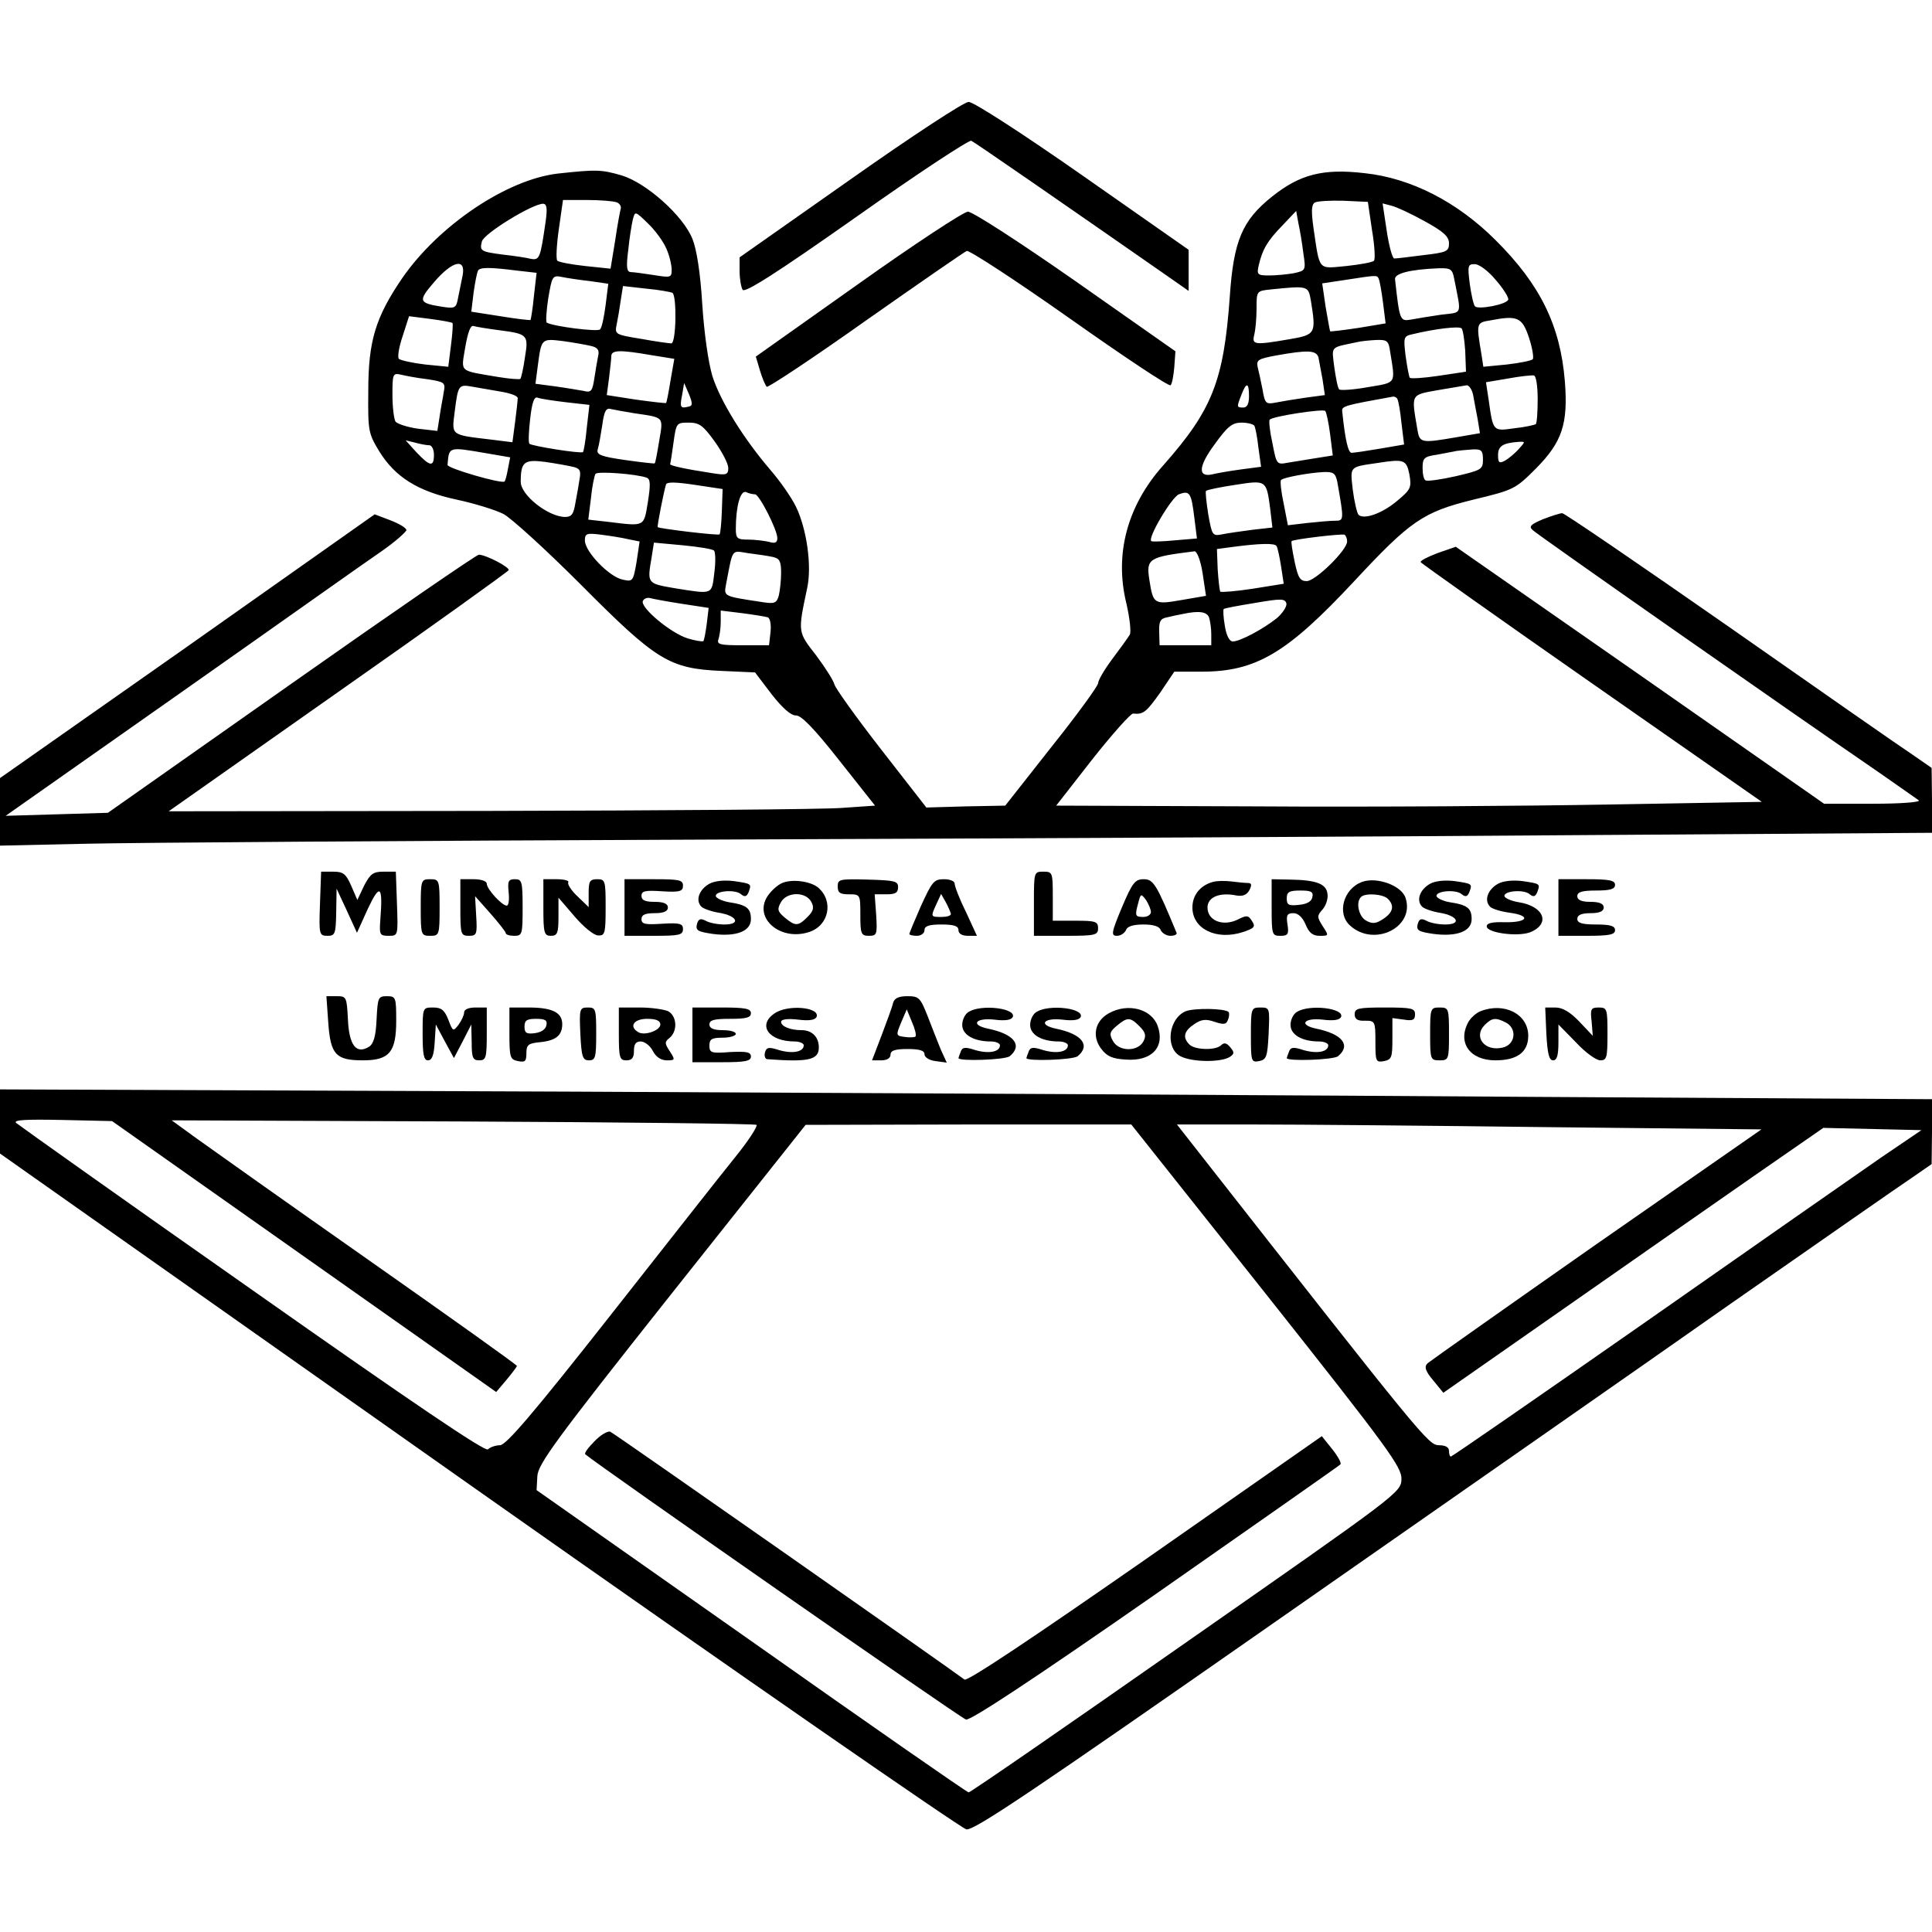 <?xml version="1.0" standalone="no"?>
<!DOCTYPE svg PUBLIC "-//W3C//DTD SVG 20010904//EN"
 "http://www.w3.org/TR/2001/REC-SVG-20010904/DTD/svg10.dtd">
<svg version="1.0" xmlns="http://www.w3.org/2000/svg"
 width="512pt" height="512pt" viewBox="0 0 512 512"
 preserveAspectRatio="xMidYMid meet">
<g transform="translate(0,512) scale(0.1,-0.1)"
fill="#000000" stroke="none">
<path d="M2253 4644 l-293 -206 0 -36 c0 -21 4 -43 8 -50 6 -9 88 43 301 193
161 114 298 204 305 202 9 -4 249 -170 549 -379 l27 -19 0 55 0 54 -280 196
c-160 112 -290 196 -303 196 -12 0 -148 -89 -314 -206z"/>
<path d="M1478 4660 c-136 -16 -316 -138 -412 -277 -71 -104 -90 -167 -90
-299 -1 -106 0 -112 29 -160 42 -68 102 -106 205 -128 47 -10 102 -27 124 -38
21 -11 113 -95 205 -187 200 -201 234 -223 373 -229 l89 -4 44 -58 c29 -37 51
-56 64 -56 14 1 48 -34 115 -119 l95 -120 -87 -6 c-48 -4 -469 -7 -936 -8
l-849 -1 449 316 c247 173 450 319 452 323 3 8 -61 41 -79 41 -6 0 -230 -154
-497 -342 l-486 -342 -135 -4 -136 -4 465 327 c256 180 494 349 531 374 36 25
65 51 66 56 0 6 -19 17 -42 26 l-42 16 -496 -350 -497 -349 0 -90 0 -89 228 5
c125 3 866 8 1647 11 781 3 1831 8 2333 12 l912 6 0 86 -1 86 -52 36 c-29 19
-247 171 -484 337 -238 166 -437 302 -443 302 -5 0 -28 -7 -51 -16 -33 -14
-38 -19 -27 -29 12 -12 691 -487 913 -639 55 -38 104 -73 110 -77 5 -5 -49 -9
-121 -9 l-130 0 -488 341 -488 340 -49 -17 c-26 -10 -46 -20 -44 -24 2 -3 206
-148 454 -321 l450 -314 -402 -7 c-221 -4 -642 -7 -935 -5 l-533 2 96 123 c53
67 102 122 108 121 27 -3 35 4 72 56 l37 55 72 0 c145 0 227 49 405 240 149
160 182 183 316 216 108 26 111 28 166 83 69 70 85 118 76 231 -12 147 -65
256 -184 374 -101 101 -224 164 -346 177 -111 13 -172 -3 -246 -62 -79 -63
-102 -117 -112 -266 -16 -222 -46 -299 -176 -446 -96 -107 -130 -236 -98 -366
9 -39 13 -76 9 -83 -4 -7 -25 -36 -46 -64 -21 -28 -38 -57 -38 -65 -1 -8 -56
-84 -124 -169 l-122 -155 -105 -2 -104 -3 -120 154 c-66 85 -122 163 -124 173
-2 9 -24 44 -48 76 -49 63 -49 60 -24 178 13 59 -1 156 -29 215 -12 25 -42 68
-67 97 -73 85 -134 184 -155 250 -11 37 -22 114 -27 192 -5 83 -15 145 -26
172 -25 62 -122 148 -187 168 -55 16 -68 16 -170 5z m156 -76 c8 -3 13 -11 11
-17 -2 -7 -9 -45 -15 -86 l-12 -73 -67 7 c-36 4 -69 10 -74 14 -4 4 -2 42 4
84 l11 77 63 0 c35 0 70 -3 79 -6z m2002 -74 c7 -41 9 -78 5 -81 -3 -4 -36
-10 -73 -14 -76 -7 -70 -15 -87 100 -6 43 -6 62 3 68 6 4 40 6 76 5 l65 -3 11
-75z m-2190 23 c-14 -97 -16 -103 -39 -99 -12 3 -44 8 -72 11 -62 8 -64 10
-58 35 5 21 134 100 162 100 10 0 12 -11 7 -47z m2329 1 c51 -28 65 -41 65
-59 0 -21 -6 -24 -67 -31 -38 -5 -72 -9 -78 -9 -5 0 -14 33 -20 73 l-11 73 23
-6 c13 -3 52 -21 88 -41z m-2009 -73 c8 -18 14 -43 14 -56 0 -21 -3 -21 -47
-14 -27 4 -54 8 -62 8 -10 1 -12 13 -6 59 3 31 9 67 12 80 6 23 6 23 40 -10
19 -18 41 -48 49 -67z m1688 -12 c7 -46 6 -46 -25 -53 -17 -3 -47 -6 -65 -6
-32 0 -34 2 -28 28 10 42 23 64 63 105 l36 38 6 -33 c4 -18 10 -54 13 -79z
m-2228 -59 c-3 -16 -9 -43 -12 -59 -5 -28 -8 -29 -42 -24 -63 10 -65 15 -21
66 48 56 84 64 75 17z m2738 -12 c20 -23 35 -47 33 -52 -4 -13 -79 -27 -88
-18 -4 4 -10 31 -14 60 -6 48 -5 52 13 52 12 0 36 -18 56 -42z m-2595 25 l53
-6 -7 -61 c-3 -33 -8 -62 -9 -64 -2 -1 -38 3 -80 10 l-77 12 6 50 c4 28 9 54
12 59 5 9 31 9 102 0z m2485 -23 c19 -97 23 -87 -35 -94 -28 -4 -64 -10 -80
-13 -29 -5 -30 -2 -42 107 -2 15 39 26 115 29 33 1 37 -2 42 -29z m-2290 -5
l48 -7 -7 -56 c-4 -31 -10 -61 -15 -65 -6 -7 -124 8 -141 18 -3 2 -1 32 4 65
10 58 11 61 36 56 14 -3 48 -8 75 -11z m2089 8 c3 -5 8 -33 12 -64 l7 -56 -72
-12 c-40 -6 -74 -10 -75 -9 -1 2 -6 31 -12 65 l-9 62 60 9 c84 13 84 13 89 5z
m-1871 -39 c12 -8 10 -134 -3 -134 -5 0 -42 5 -80 12 -68 11 -70 12 -65 37 3
14 8 43 11 65 l6 38 62 -7 c34 -3 65 -9 69 -11z m1692 -21 c14 -87 13 -90 -57
-102 -93 -16 -100 -15 -93 12 3 12 6 43 6 69 0 47 0 47 38 51 99 10 99 10 106
-30z m-2275 -59 c2 -1 0 -29 -4 -60 l-7 -56 -61 6 c-34 4 -65 11 -70 15 -4 4
0 31 10 60 l17 53 55 -7 c31 -4 58 -9 60 -11z m2853 -39 c9 -27 13 -53 10 -57
-4 -4 -35 -10 -69 -14 l-62 -6 -5 33 c-14 83 -14 84 24 90 72 14 84 8 102 -46z
m-2730 20 c77 -10 79 -12 69 -73 -4 -29 -10 -54 -12 -56 -2 -2 -29 0 -59 5
-106 18 -98 11 -87 79 7 40 14 59 22 56 6 -2 37 -7 67 -11z m2561 -55 l2 -55
-73 -11 c-40 -6 -74 -8 -76 -5 -2 3 -7 29 -11 58 -6 49 -5 52 17 57 62 15 124
22 131 16 4 -3 8 -31 10 -60z m-2316 13 c17 -4 22 -11 18 -27 -2 -11 -7 -38
-10 -59 -5 -34 -9 -38 -28 -33 -12 2 -46 8 -75 12 l-53 7 6 46 c10 75 9 74 68
67 28 -4 62 -10 74 -13z m2117 -15 c14 -87 18 -81 -59 -94 -38 -7 -73 -9 -76
-6 -4 4 -9 31 -13 59 -7 57 -12 51 59 66 11 3 34 5 52 6 29 1 33 -2 37 -31z
m-1959 -9 l62 -10 -10 -57 c-5 -31 -10 -58 -12 -60 -1 -1 -37 3 -80 9 l-77 12
6 45 c3 25 6 51 6 58 0 17 24 17 105 3z m1769 -6 c2 -10 7 -37 11 -59 l6 -41
-52 -7 c-28 -4 -64 -10 -79 -13 -25 -5 -28 -2 -34 34 -4 21 -10 48 -13 60 -4
19 1 22 49 31 84 15 106 14 112 -5z m-2361 -58 c45 -7 48 -9 43 -34 -2 -14 -8
-43 -11 -65 l-6 -38 -52 6 c-28 4 -55 13 -59 19 -4 7 -8 38 -8 71 0 55 1 58
23 53 12 -3 44 -9 70 -12z m2942 -53 c0 -33 -2 -63 -5 -66 -3 -2 -28 -8 -57
-11 -57 -8 -56 -9 -68 76 l-7 46 59 10 c32 6 63 9 68 8 6 -1 10 -29 10 -63z
m-2747 20 c24 -4 44 -11 44 -17 0 -5 -3 -34 -7 -64 l-7 -53 -56 7 c-109 13
-105 10 -97 74 9 71 10 73 48 66 18 -3 52 -9 75 -13z m495 -40 c-20 -5 -22 -1
-15 33 l5 30 13 -30 c10 -25 10 -31 -3 -33z m1487 28 c0 -20 -5 -30 -15 -30
-18 0 -18 1 -5 34 13 34 20 33 20 -4z m594 3 c3 -16 8 -44 12 -64 l6 -37 -64
-11 c-93 -16 -96 -15 -102 22 -16 94 -18 90 54 103 36 6 70 12 77 13 6 0 14
-11 17 -26z m-2404 -19 l62 -7 -7 -61 c-3 -33 -8 -62 -10 -64 -5 -5 -136 16
-142 22 -3 3 -2 32 2 66 5 45 11 60 20 56 8 -3 41 -8 75 -12z m2203 9 c3 -5 8
-33 11 -64 l7 -57 -64 -11 c-35 -6 -69 -11 -75 -11 -9 0 -17 32 -25 110 -2 14
8 16 135 39 4 0 9 -2 11 -6z m-2023 -38 c81 -12 78 -8 67 -73 -5 -31 -10 -58
-12 -60 -1 -1 -37 3 -79 9 -63 9 -76 14 -72 28 3 9 8 38 12 64 5 37 10 47 23
43 9 -2 36 -7 61 -11z m1845 -56 l7 -56 -44 -7 c-23 -4 -57 -9 -74 -12 -31 -6
-31 -5 -42 52 -7 31 -10 60 -7 62 9 9 140 29 147 23 3 -3 9 -31 13 -62z
m-1631 -19 c20 -28 36 -59 36 -70 0 -18 -5 -20 -42 -14 -72 11 -113 20 -112
24 1 3 5 29 9 58 7 51 8 52 40 52 28 0 38 -7 69 -50z m1430 42 c3 -5 8 -31 11
-59 l7 -50 -53 -7 c-30 -4 -64 -10 -76 -13 -40 -9 -37 22 7 81 33 46 46 56 70
56 16 0 31 -4 34 -8z m-2186 -52 c6 0 12 -11 12 -25 0 -33 -10 -32 -46 6 l-29
32 25 -6 c14 -4 31 -7 38 -7z m2886 -11 c-10 -11 -27 -25 -36 -30 -15 -8 -18
-5 -18 15 0 24 13 32 54 35 19 1 19 1 0 -20z m-2736 -10 l64 -11 -6 -31 c-3
-17 -7 -32 -9 -33 -7 -7 -152 35 -151 44 4 49 2 48 102 31z m2642 -17 c0 -26
-4 -28 -72 -44 -40 -9 -76 -14 -80 -11 -5 2 -8 17 -8 33 0 26 4 30 38 35 20 4
44 8 52 10 8 1 27 3 43 4 23 1 27 -3 27 -27z m-2412 -19 c19 -4 22 -11 18 -32
-2 -14 -7 -43 -11 -63 -5 -31 -10 -38 -28 -38 -45 1 -117 58 -117 93 0 53 9
60 64 53 28 -4 61 -10 74 -13z m2217 -20 c6 -35 4 -40 -32 -70 -40 -34 -89
-51 -103 -37 -4 5 -11 35 -15 66 -7 63 -10 60 65 71 71 11 77 9 85 -30z
m-2021 -9 c10 -4 10 -19 3 -64 -11 -67 -7 -65 -105 -53 l-53 6 7 56 c3 31 9
60 12 65 4 8 109 0 136 -10z m1830 -11 c18 -102 18 -103 -6 -103 -13 0 -46 -3
-74 -6 l-51 -6 -11 57 c-7 32 -10 61 -7 63 7 7 74 19 112 21 27 1 32 -3 37
-26z m-1631 -77 c-1 -32 -4 -60 -6 -62 -3 -4 -159 15 -164 19 -2 2 16 94 22
113 2 7 24 7 77 -1 l73 -11 -2 -58z m1453 7 l6 -51 -53 -6 c-30 -4 -66 -9 -80
-12 -26 -5 -27 -3 -37 53 -5 32 -8 60 -6 62 3 3 37 10 77 16 83 13 83 13 93
-62z m-1365 37 c11 0 59 -94 59 -116 0 -12 -6 -15 -22 -10 -13 3 -38 6 -55 6
-29 0 -33 3 -33 28 0 60 12 103 27 98 8 -4 19 -6 24 -6z m1164 -61 l7 -56 -59
-5 c-32 -3 -60 -4 -62 -2 -10 9 54 116 73 124 29 11 33 4 41 -61z m-1500 -58
l30 -6 -8 -54 c-9 -52 -10 -53 -37 -47 -35 7 -99 73 -100 103 0 19 4 21 43 16
23 -3 56 -8 72 -12z m1905 -6 c0 -23 -84 -105 -107 -105 -18 0 -23 9 -32 51
-6 29 -10 53 -8 55 5 5 132 20 140 17 4 -2 7 -11 7 -18z m-1678 -24 c4 -3 5
-30 1 -59 -7 -59 -3 -57 -104 -41 -75 13 -74 12 -62 83 l6 38 76 -7 c42 -4 79
-10 83 -14z m1491 12 c3 -5 8 -29 12 -54 l7 -46 -81 -13 c-45 -7 -84 -10 -87
-8 -2 3 -5 29 -7 59 l-2 54 45 6 c69 9 108 10 113 2z m-1335 -29 c18 -4 22
-11 22 -42 0 -20 -3 -47 -6 -60 -6 -21 -11 -23 -48 -17 -98 15 -98 14 -92 46
19 98 13 90 59 83 23 -3 52 -7 65 -10z m1139 -43 l9 -60 -64 -11 c-74 -13 -76
-11 -86 53 -9 57 -2 61 120 76 6 0 16 -25 21 -58z m-1381 -81 l72 -11 -5 -42
c-3 -23 -7 -44 -9 -46 -2 -2 -21 1 -41 7 -46 14 -129 84 -119 100 3 6 12 9 19
7 7 -2 44 -9 83 -15z m1578 -38 c-36 -29 -98 -62 -117 -62 -9 0 -17 16 -21 41
-4 23 -5 43 -3 45 1 2 39 9 82 16 70 12 80 12 84 -1 2 -8 -10 -26 -25 -39z
m-1349 2 c6 -3 9 -19 7 -39 l-4 -35 -70 0 c-60 0 -69 2 -64 16 3 9 6 29 6 46
l0 30 57 -7 c31 -4 61 -9 68 -11z m1169 0 c3 -9 6 -29 6 -45 l0 -29 -68 0 -69
0 -1 35 c-1 28 3 36 21 39 12 3 31 7 42 9 42 9 63 6 69 -9z"/>
<path d="M2274 4367 l-271 -192 11 -37 c6 -20 14 -39 18 -43 3 -3 121 75 262
175 141 99 261 182 268 185 7 2 130 -78 273 -179 143 -101 263 -181 267 -177
4 3 8 25 10 48 l3 42 -265 186 c-146 102 -274 185 -285 184 -11 0 -142 -86
-291 -192z"/>
<path d="M848 2725 c-3 -82 -2 -85 20 -85 20 0 22 5 23 63 l1 62 27 -58 27
-59 29 64 c32 68 40 61 33 -28 -3 -41 -2 -44 22 -44 25 0 25 0 22 85 l-3 85
-33 0 c-27 0 -35 -6 -51 -37 l-18 -38 -16 37 c-14 32 -21 38 -48 38 l-32 0 -3
-85z"/>
<path d="M2740 2725 l0 -85 85 0 c78 0 85 2 85 20 0 18 -7 20 -60 20 l-60 0 0
65 c0 63 -1 65 -25 65 -25 0 -25 -1 -25 -85z"/>
<path d="M1115 2715 c0 -73 1 -75 25 -75 24 0 25 2 25 75 0 73 -1 75 -25 75
-24 0 -25 -2 -25 -75z"/>
<path d="M1220 2715 c0 -71 1 -75 23 -75 20 0 22 4 19 52 l-3 53 40 -45 c22
-25 40 -48 41 -52 0 -5 10 -8 23 -8 21 0 22 4 22 75 0 69 -2 75 -20 75 -18 0
-20 -5 -17 -35 2 -19 0 -35 -5 -35 -13 0 -53 44 -53 58 0 7 -15 12 -35 12
l-35 0 0 -75z"/>
<path d="M1440 2715 c0 -68 2 -75 20 -75 17 0 20 7 20 50 l0 51 43 -50 c23
-27 51 -50 62 -50 18 -1 20 5 20 74 0 71 -1 75 -22 75 -20 0 -23 -5 -23 -37
l0 -37 -30 29 c-16 15 -27 32 -24 37 3 4 -11 8 -30 8 l-36 0 0 -75z"/>
<path d="M1655 2715 l0 -75 78 0 c67 0 77 2 77 18 0 14 -8 17 -55 14 -45 -3
-55 -1 -55 12 0 12 10 16 35 16 24 0 35 5 35 15 0 10 -11 15 -35 15 -25 0 -35
4 -35 16 0 13 10 15 55 12 47 -3 55 0 55 15 0 15 -10 17 -77 17 l-78 0 0 -75z"/>
<path d="M1880 2778 c-27 -15 -38 -44 -21 -61 5 -5 27 -13 47 -16 48 -8 58
-31 14 -31 -17 0 -40 4 -50 10 -14 7 -19 5 -23 -9 -4 -17 2 -20 42 -26 62 -8
101 7 101 39 0 29 -11 38 -58 45 -18 3 -34 11 -35 16 -3 14 52 19 67 5 10 -8
15 -6 20 6 8 22 8 22 -39 29 -25 3 -50 1 -65 -7z"/>
<path d="M2073 2780 c-12 -5 -29 -20 -39 -35 -38 -58 34 -120 110 -95 53 17
66 82 24 118 -21 17 -69 23 -95 12z m77 -50 c8 -15 6 -24 -10 -40 -25 -25 -32
-25 -60 -2 -19 16 -21 22 -11 40 15 29 66 30 81 2z"/>
<path d="M2220 2771 c0 -17 6 -21 30 -21 30 0 30 -1 30 -55 0 -50 2 -55 23
-55 21 0 22 4 19 55 l-4 55 31 0 c24 0 31 4 31 19 0 16 -9 18 -80 20 -75 2
-80 1 -80 -18z"/>
<path d="M2441 2720 c-17 -39 -31 -72 -31 -75 0 -3 9 -5 20 -5 11 0 20 7 20
15 0 11 12 15 45 15 33 0 45 -4 45 -15 0 -9 9 -15 25 -15 l24 0 -29 63 c-17
34 -30 68 -30 75 0 7 -12 12 -29 12 -26 0 -31 -7 -60 -70z m79 -22 c0 -5 -11
-8 -25 -8 -29 0 -29 0 -13 35 l12 26 13 -23 c7 -13 12 -26 13 -30z"/>
<path d="M2973 2715 c-28 -67 -29 -75 -13 -75 10 0 20 7 24 15 3 10 19 15 46
15 27 0 43 -5 46 -15 4 -8 15 -15 26 -15 11 0 18 4 16 8 -53 128 -61 142 -87
142 -23 0 -30 -9 -58 -75z m77 -12 c0 -7 -9 -13 -20 -13 -22 0 -23 3 -13 39 6
23 7 23 20 6 7 -11 13 -25 13 -32z"/>
<path d="M3215 2783 c-34 -9 -55 -35 -55 -68 0 -57 64 -88 134 -65 30 10 34
14 24 29 -10 16 -14 16 -38 4 -39 -19 -80 -3 -80 32 0 27 31 41 76 32 17 -3
28 1 35 14 7 14 6 19 -4 19 -8 0 -27 2 -43 4 -16 2 -38 2 -49 -1z"/>
<path d="M3370 2715 c0 -72 1 -75 23 -75 20 0 23 4 19 30 -4 25 -1 30 16 30
12 0 24 -11 32 -30 9 -22 19 -30 37 -30 25 0 25 0 8 26 -15 24 -15 27 0 44 9
10 15 29 13 41 -3 27 -30 37 -100 38 l-48 1 0 -75z m108 28 c-2 -12 -14 -19
-36 -21 -27 -3 -32 0 -32 17 0 17 6 21 36 21 28 0 35 -3 32 -17z"/>
<path d="M3610 2783 c-50 -18 -68 -84 -32 -116 64 -58 172 -4 147 73 -10 33
-76 57 -115 43z m68 -45 c18 -18 14 -36 -12 -53 -19 -13 -29 -14 -45 -5 -20
10 -29 49 -14 63 11 11 58 8 71 -5z"/>
<path d="M3790 2778 c-27 -15 -38 -44 -21 -61 5 -5 27 -13 47 -16 48 -8 58
-31 14 -31 -17 0 -40 4 -50 10 -14 7 -19 5 -23 -9 -4 -17 2 -20 42 -26 62 -8
101 7 101 39 0 29 -11 38 -58 45 -18 3 -34 11 -35 16 -3 14 52 19 67 5 10 -8
15 -6 20 6 8 22 8 22 -39 29 -25 3 -50 1 -65 -7z"/>
<path d="M3970 2778 c-27 -15 -38 -44 -21 -61 6 -6 30 -13 53 -16 57 -8 46
-26 -14 -25 -33 1 -48 -2 -48 -11 0 -17 80 -28 114 -16 56 22 39 69 -29 80
-20 3 -37 11 -38 16 -3 14 52 19 67 5 10 -8 15 -6 20 6 8 22 8 22 -39 29 -25
3 -50 1 -65 -7z"/>
<path d="M4130 2715 l0 -75 75 0 c60 0 75 3 75 15 0 11 -12 15 -50 15 -38 0
-50 4 -50 15 0 10 11 15 35 15 24 0 35 5 35 15 0 10 -11 15 -35 15 -24 0 -35
5 -35 15 0 11 12 15 50 15 38 0 50 4 50 15 0 12 -15 15 -75 15 l-75 0 0 -75z"/>
<path d="M870 2409 c6 -84 20 -99 92 -99 70 0 88 22 88 105 0 62 -1 65 -25 65
-23 0 -24 -4 -27 -61 -2 -46 -8 -65 -20 -73 -34 -21 -53 4 -56 73 -3 59 -4 61
-30 61 l-27 0 5 -71z"/>
<path d="M2367 2463 c-2 -10 -16 -48 -30 -85 l-26 -68 24 0 c16 0 25 6 25 15
0 11 12 15 45 15 32 0 45 -4 45 -14 0 -8 13 -16 29 -18 l30 -4 -16 35 c-8 20
-24 60 -35 89 -19 48 -23 52 -53 52 -23 0 -34 -5 -38 -17z m59 -90 c-2 -2 -15
-3 -28 -1 -24 3 -24 4 -10 38 l15 35 14 -34 c8 -18 12 -35 9 -38z"/>
<path d="M1120 2380 c0 -54 3 -70 14 -70 11 0 16 14 18 48 l3 47 24 -45 24
-44 23 44 23 45 1 -47 c0 -41 3 -48 20 -48 18 0 20 7 20 70 l0 70 -30 0 c-18
0 -30 -5 -30 -13 0 -7 -7 -22 -15 -33 -14 -18 -15 -18 -27 14 -10 25 -18 32
-40 32 -28 0 -28 0 -28 -70z"/>
<path d="M1350 2381 c0 -64 2 -69 23 -73 19 -4 22 0 22 21 0 22 5 26 35 29 43
4 60 18 60 48 0 31 -27 44 -89 44 l-51 0 0 -69z m98 22 c-2 -11 -14 -19 -31
-21 -22 -3 -27 1 -27 17 0 17 6 21 31 21 24 0 30 -4 27 -17z"/>
<path d="M1538 2380 c3 -61 6 -70 23 -70 17 0 19 8 19 70 0 66 -1 70 -22 70
-22 0 -23 -3 -20 -70z"/>
<path d="M1640 2380 c0 -63 2 -70 20 -70 15 0 20 7 20 25 0 18 5 25 18 25 10
0 25 -11 32 -25 8 -16 22 -25 37 -25 22 0 23 1 8 24 -14 21 -14 25 0 36 21 18
19 57 -4 70 -11 5 -45 10 -75 10 l-56 0 0 -70z m110 25 c0 -16 -43 -31 -59
-20 -25 15 -11 35 24 35 24 0 35 -5 35 -15z"/>
<path d="M1835 2378 l0 -73 78 0 c62 0 77 3 77 15 0 12 -11 14 -55 12 -50 -4
-55 -2 -55 17 0 17 6 21 35 21 19 0 35 5 35 10 0 6 -16 10 -35 10 -24 0 -35 5
-35 15 0 12 13 15 55 15 42 0 55 3 55 15 0 12 -15 15 -77 15 l-78 0 0 -72z"/>
<path d="M2052 2434 c-45 -31 -15 -74 54 -74 13 0 24 -5 24 -10 0 -18 -30 -23
-65 -13 -28 9 -34 8 -38 -7 -2 -9 1 -17 7 -17 108 -8 136 -2 136 31 0 28 -18
46 -46 46 -30 0 -54 10 -54 22 0 7 18 9 44 6 31 -4 46 -1 50 7 10 26 -77 34
-112 9z"/>
<path d="M2568 2439 c-10 -5 -18 -21 -18 -35 0 -26 30 -44 76 -44 13 0 24 -5
24 -10 0 -18 -30 -23 -65 -13 -27 9 -35 8 -39 -4 -3 -8 -6 -16 -6 -17 0 -9
124 -5 136 5 35 29 11 59 -58 73 -47 10 -33 29 16 24 31 -4 46 -1 50 7 9 23
-82 34 -116 14z"/>
<path d="M2748 2439 c-10 -5 -18 -21 -18 -35 0 -26 30 -44 76 -44 13 0 24 -5
24 -10 0 -18 -30 -23 -65 -13 -27 9 -35 8 -39 -4 -3 -8 -6 -16 -6 -17 0 -9
124 -5 136 5 35 29 11 59 -58 73 -47 10 -33 29 16 24 31 -4 46 -1 50 7 9 23
-82 34 -116 14z"/>
<path d="M2939 2435 c-37 -20 -46 -61 -21 -94 15 -20 29 -27 66 -29 68 -5 104
33 84 89 -16 45 -78 62 -129 34z m81 -35 c16 -16 18 -25 10 -40 -15 -28 -66
-27 -81 2 -10 18 -8 24 11 40 28 23 35 23 60 -2z"/>
<path d="M3142 2440 c-45 -19 -55 -97 -14 -119 30 -16 107 -17 131 -2 12 8 13
12 1 26 -9 11 -16 13 -24 5 -14 -14 -69 -13 -84 2 -19 19 -14 36 13 54 19 13
31 14 54 6 24 -8 31 -7 35 5 4 9 4 18 2 21 -10 10 -92 11 -114 2z"/>
<path d="M3315 2377 c0 -70 1 -73 22 -69 19 4 22 11 25 73 3 68 3 69 -22 69
-24 0 -25 -2 -25 -73z"/>
<path d="M3438 2439 c-10 -5 -18 -21 -18 -35 0 -26 30 -44 76 -44 13 0 24 -5
24 -10 0 -18 -30 -23 -65 -13 -27 9 -35 8 -39 -4 -3 -8 -6 -16 -6 -17 0 -9
124 -5 136 5 35 29 11 59 -58 73 -47 10 -33 29 16 24 31 -4 46 -1 50 7 9 23
-82 34 -116 14z"/>
<path d="M3590 2432 c0 -13 8 -18 28 -17 26 0 27 -2 27 -56 0 -52 1 -55 23
-51 20 4 22 10 22 59 l0 55 30 -4 c24 -4 30 -1 30 14 0 16 -9 18 -80 18 -70 0
-80 -2 -80 -18z"/>
<path d="M3790 2380 c0 -68 1 -70 25 -70 24 0 25 2 25 70 0 68 -1 70 -25 70
-24 0 -25 -2 -25 -70z"/>
<path d="M3923 2440 c-12 -5 -26 -18 -32 -29 -29 -54 4 -101 72 -101 58 0 87
22 87 65 0 58 -64 90 -127 65z m68 -30 c30 -16 25 -58 -8 -66 -48 -12 -80 28
-48 60 19 19 29 20 56 6z"/>
<path d="M4098 2380 c3 -52 7 -70 18 -70 10 0 14 13 14 48 l0 47 46 -47 c25
-27 54 -48 65 -48 17 0 19 7 19 70 0 66 -1 70 -23 70 -21 0 -23 -4 -19 -37 l3
-38 -36 38 c-24 25 -44 37 -63 37 l-27 0 3 -70z"/>
<path d="M0 2148 l0 -85 1268 -894 c697 -491 1279 -894 1293 -897 21 -3 171
98 810 544 431 301 978 682 1214 848 237 165 453 316 482 335 l52 36 1 86 0
86 -1032 6 c-568 4 -1720 10 -2560 14 l-1528 6 0 -85z m806 -358 l509 -359 27
32 c15 18 27 34 28 37 0 3 -177 129 -392 280 -215 151 -421 297 -457 323 l-66
48 772 -3 c424 -2 774 -6 778 -9 3 -4 -22 -43 -57 -86 -35 -43 -184 -233 -332
-421 -203 -258 -275 -342 -291 -342 -11 0 -26 -5 -32 -11 -7 -7 -195 120 -624
422 -338 237 -619 437 -626 443 -9 8 23 10 121 8 l133 -3 509 -359z m2551
-102 c324 -409 358 -456 357 -488 -1 -35 -7 -39 -570 -432 -313 -219 -572
-398 -577 -398 -4 0 -263 180 -576 401 l-569 400 2 37 c2 32 46 93 356 484
l355 447 432 1 431 0 359 -452z m740 445 l571 -6 -437 -304 c-240 -168 -441
-310 -448 -316 -9 -9 -6 -20 15 -45 l27 -33 325 227 c179 125 405 283 503 351
l179 124 130 -3 130 -3 -109 -74 c-59 -41 -339 -236 -620 -433 -282 -197 -515
-358 -518 -358 -3 0 -5 7 -5 15 0 10 -10 15 -27 15 -28 1 -41 17 -636 776
l-58 74 204 0 c112 0 460 -3 774 -7z"/>
<path d="M1575 1300 c-16 -16 -27 -31 -24 -34 31 -27 996 -700 1009 -703 12
-3 179 107 502 332 266 186 486 340 490 344 4 3 -6 21 -21 40 l-28 35 -468
-327 c-293 -204 -472 -324 -479 -318 -44 33 -929 653 -939 657 -7 2 -26 -9
-42 -26z"/>
</g>
</svg>
